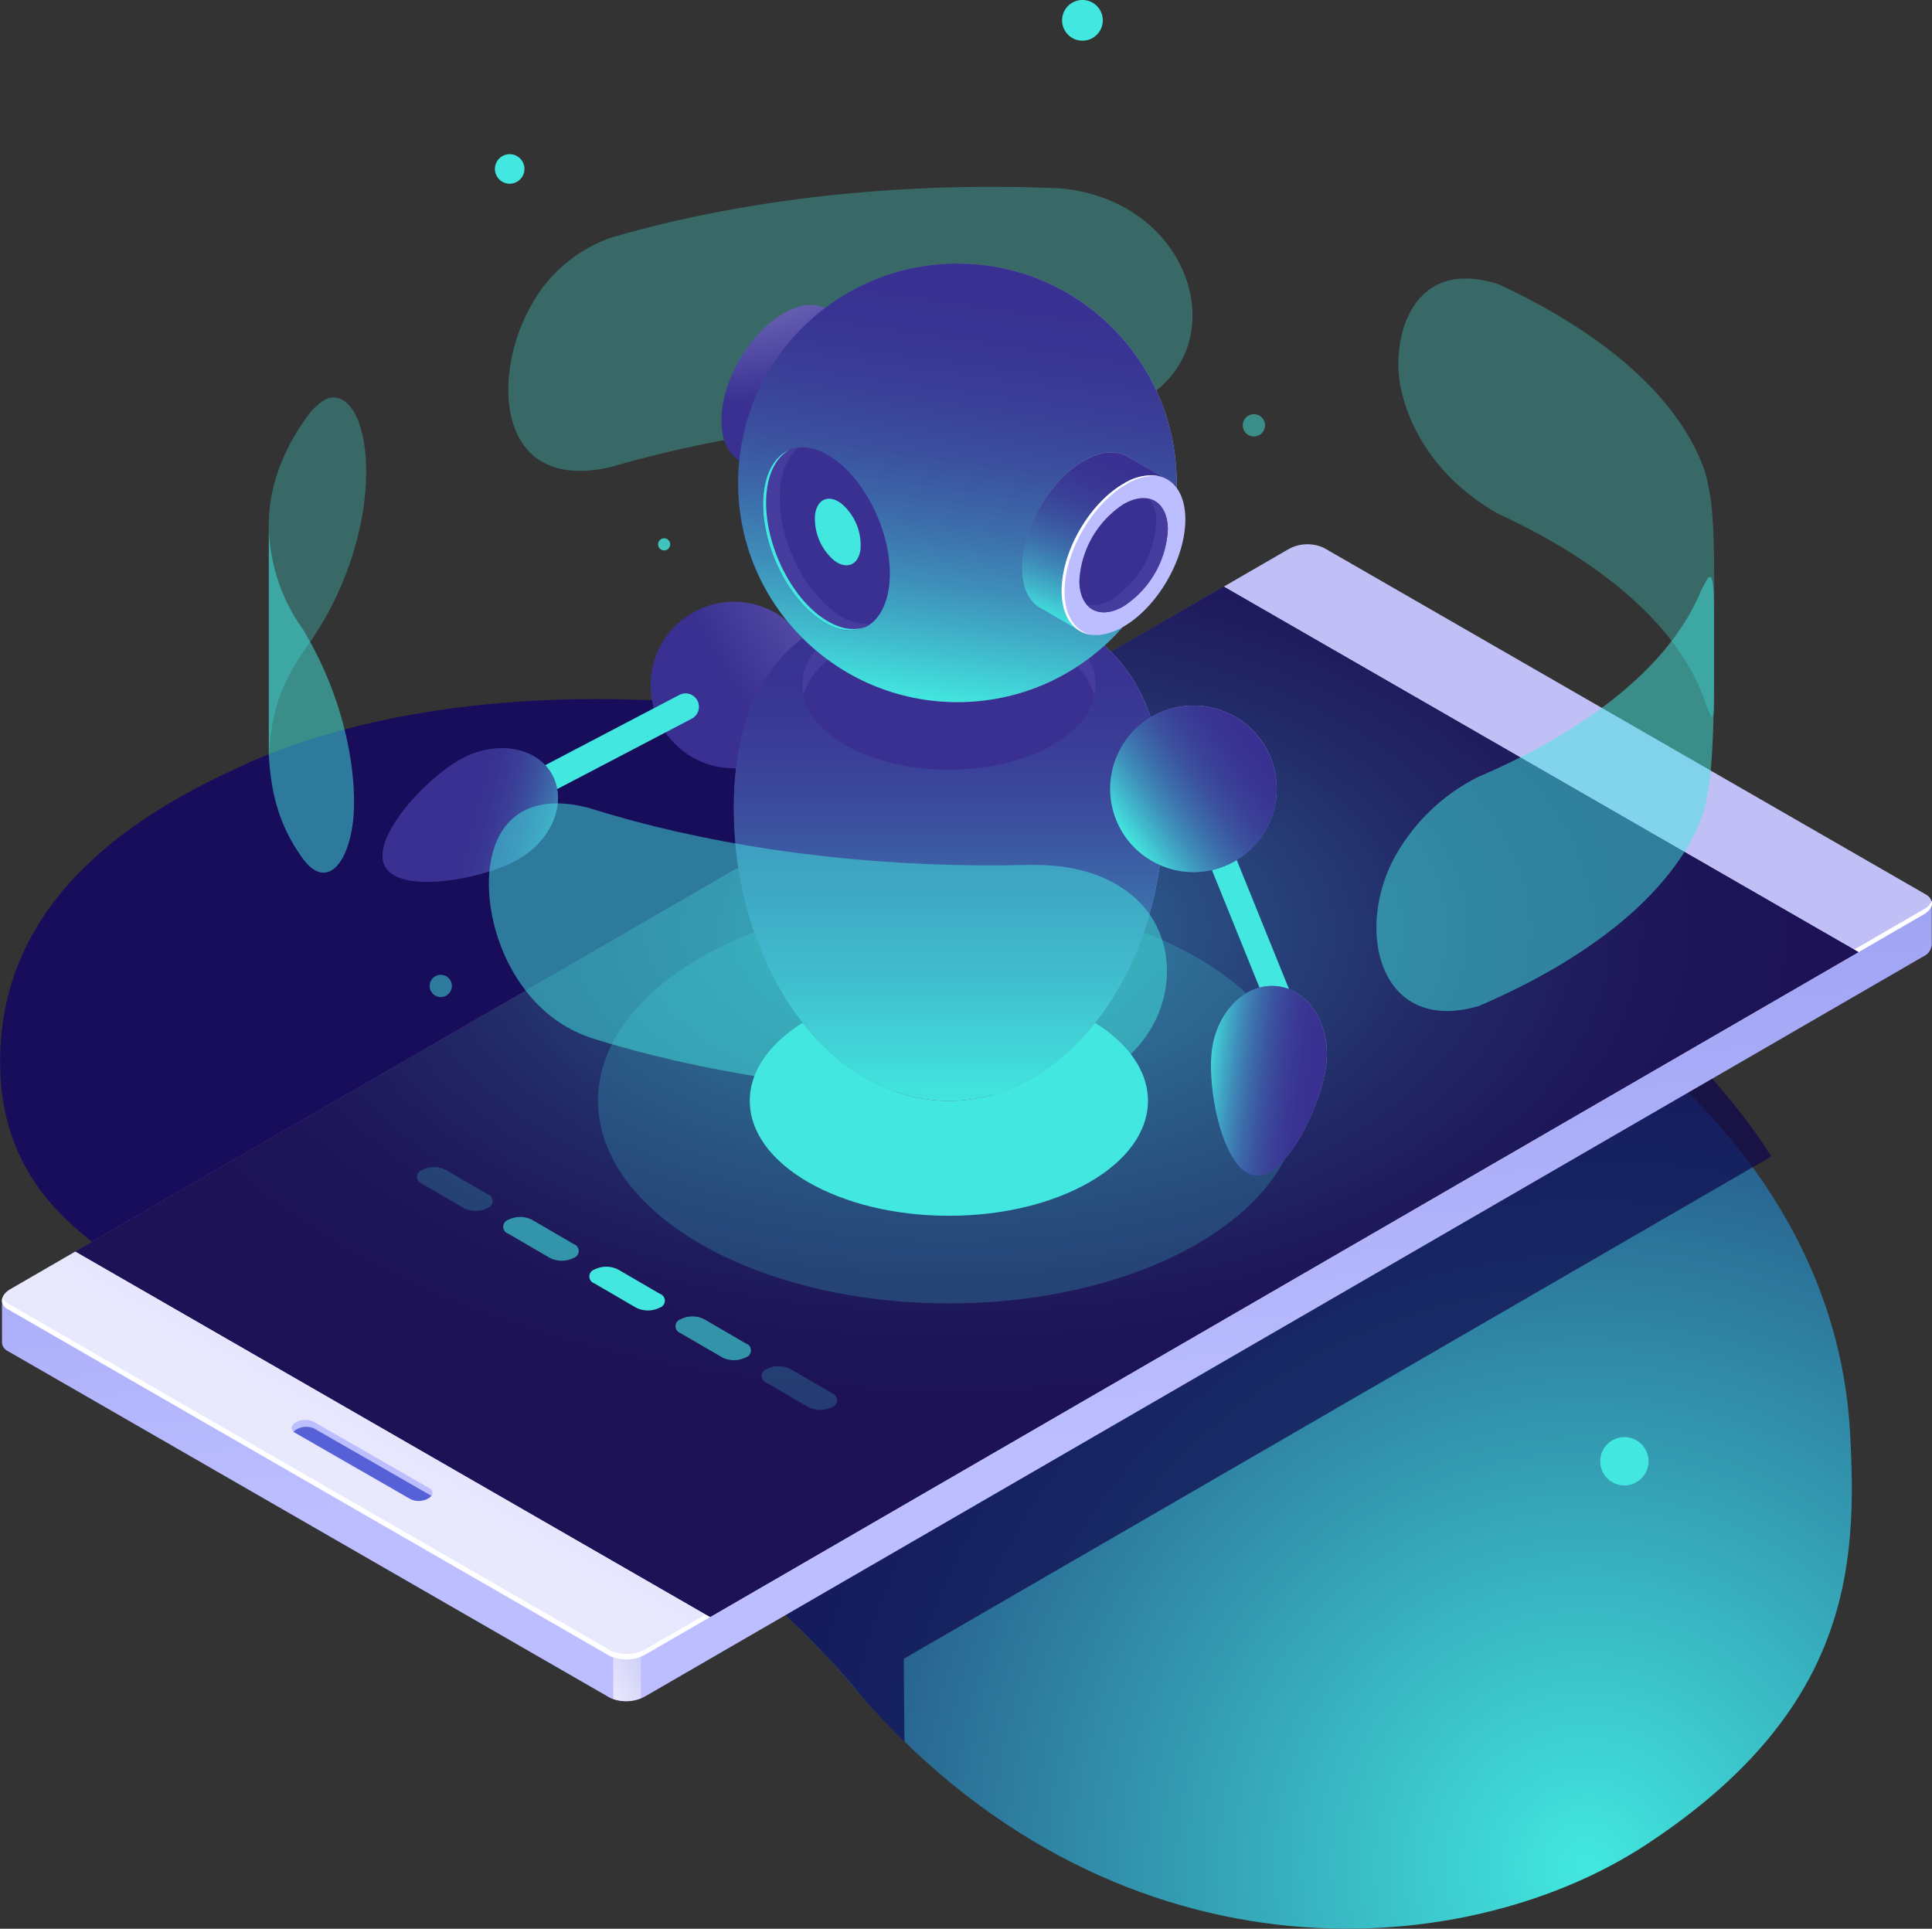 <svg xmlns="http://www.w3.org/2000/svg" xmlns:xlink="http://www.w3.org/1999/xlink" viewBox="0 0 318.98 318.43"><rect x="0" y="0" width="318.98" height="318.43" fill="#333333" stroke="none"/><defs><style>.fee070e3-6447-47af-9146-8de3aa901495{isolation:isolate;}.af14f746-cf4f-471e-81ef-1ee9e0c0463e{fill:url(#ffbaf9ee-f79f-40f7-a3f1-aff364158d8a);}.a3842320-8d7a-46c1-b360-cd9538c607b5,.a4e05369-cc53-485f-8a19-5299cdc27c57,.b0bb6ef3-5b38-42cf-9195-03da16a9bd2c,.b653b4d1-4b4a-46f4-88c2-c7cc1e8a105a,.fd198ba5-b32c-452c-bddb-a11b42bda31d{fill:#42e8e0;}.a1d897ec-5b77-4c50-a54d-bd27f04fe0b4{fill:#0f054c;opacity:0.7;}.efd9f0fb-e4ae-46fc-b1d3-ac8657497647{fill:url(#a970307e-da48-4b62-913f-e88236220282);}.a04e8690-a2b3-4ca9-acab-d82746228e4d{fill:url(#b2832046-03bb-4f21-a1fe-f81035ce1cb0);}.ae33f665-697e-4644-9817-27500052ce47{fill:url(#fece8a87-9820-4d44-93f2-c26fbbe9eb5d);}.f2bf7c86-07cb-4465-aa23-55cf8b3ca631{fill:#fff;}.eff6996a-6b80-478c-89ac-94afcb9c905f{fill:#24126a;}.a15c205e-61ca-42b3-8db4-d8cd0e4fe459,.a1f57966-2995-40ef-9ce2-d7606b40c64f,.b0bb6ef3-5b38-42cf-9195-03da16a9bd2c{opacity:0.5;}.a1f57966-2995-40ef-9ce2-d7606b40c64f,.b83f7a15-4e01-4a2f-bcd1-5e3570e61d2f,.ba10082e-a49b-49ff-989c-3f04aad07e59,.f70c01f3-1833-4a71-9a07-c0d88c58149f,.fb7c287f-3159-42ea-a731-18f97be342a9{mix-blend-mode:lighten;}.a1f57966-2995-40ef-9ce2-d7606b40c64f{fill:url(#a3138d9b-089a-4d3e-b729-f4818d5c9630);}.fb82ee7a-2c27-4874-84ec-b1f245412793{fill:#5761d7;}.fdc8c4b7-7d32-497e-b916-5b4f2c1bf249{fill:#bcbeff;}.ad9b454e-a05c-467c-a897-20d76ae93e91{opacity:0.11;}.b653b4d1-4b4a-46f4-88c2-c7cc1e8a105a{opacity:0.2;}.a3842320-8d7a-46c1-b360-cd9538c607b5{opacity:0.6;}.b09d9555-49a2-41fd-85c8-d5a6fde2f111{opacity:0.3;}.a5a399b4-63cd-4613-8962-4236a9b70c31{fill:url(#f45ab6f0-6a37-4749-8885-637202c5450d);}.a1792ee1-e696-4b39-9d61-a88a607e169f{fill:url(#bf9de040-c645-4953-bb26-8bbd731dc8ab);}.eb494d45-b2ad-4556-b401-a8c0da23b8b4{fill:url(#e696b799-31e3-4026-aea9-b193e5c0a968);}.f774b53d-f429-4946-a096-6838f733b974{fill:#393091;}.b6dc8ff7-bf23-43f2-ae62-5efb6615608d{fill:#453c9e;}.ad86906b-a8ab-4377-9beb-97ffa4ce5853{fill:url(#f5618d73-b058-41ca-b4d7-bdfe3287e658);}.f3819270-0adf-4671-adf5-a821538ab406{fill:url(#a6d3c935-5ede-42f7-9825-eb7ca7d8efa0);}.bdf8f240-748c-4d9d-913f-41e0ff3837cd{fill:url(#b0e4b281-d06c-4148-9fbb-dbd0e0c505f7);}.ebeb8717-bd0d-455c-a1d7-104e23b81748{fill:url(#fd481ca1-d19c-403b-9e79-d8150e360c3f);}.fb7c287f-3159-42ea-a731-18f97be342a9{fill:url(#e8a56196-29c3-4cf7-99ba-5ce1a6bd1df7);}.ead4092b-b289-4514-b02f-93347772b384{fill:url(#b18a6d03-bc99-4f81-83d0-be0415874474);}.a2aff3ca-b3f8-432b-a927-ecc47239d072{fill:url(#b3bef500-11dd-48ca-a697-cd59965960ac);}.f27f2b7d-b2a1-4a93-84ca-293f9e259c6a{fill:url(#f2388e13-01a6-4ace-bf12-08bdebcdeb02);}.ba10082e-a49b-49ff-989c-3f04aad07e59{fill:url(#eb2437c5-804a-457d-9d91-aa8441806f72);}.ec42544b-320d-4dd3-9ee2-0cde70750912{fill:url(#e07637e9-eeb2-4b6e-9e46-d263f718873d);}.b83f7a15-4e01-4a2f-bcd1-5e3570e61d2f{fill:url(#ffddc9d9-cabd-4afe-aba0-2cc3be3df8d7);}.fd198ba5-b32c-452c-bddb-a11b42bda31d{opacity:0.8;}</style><radialGradient id="ffbaf9ee-f79f-40f7-a3f1-aff364158d8a" cx="269.74" cy="314.48" r="200.86" gradientTransform="matrix(0.97, -0.04, 0.04, 0.98, 2.62, 17.31)" gradientUnits="userSpaceOnUse"><stop offset="0" stop-color="#42e8e0"/><stop offset="1" stop-color="#180d5b"/></radialGradient><linearGradient id="a970307e-da48-4b62-913f-e88236220282" x1="-2741.62" y1="2825.6" x2="-2357.57" y2="2651.53" gradientTransform="matrix(0.5, 0.87, 0.87, -0.5, -932.96, 3621.2)" gradientUnits="userSpaceOnUse"><stop offset="0" stop-color="#5761d7"/><stop offset="0.18" stop-color="#5c66d9"/><stop offset="0.39" stop-color="#6a73df"/><stop offset="0.61" stop-color="#8289e8"/><stop offset="0.85" stop-color="#a3a7f5"/><stop offset="1" stop-color="#bcbeff"/></linearGradient><linearGradient id="b2832046-03bb-4f21-a1fe-f81035ce1cb0" x1="2627.44" y1="2596.42" x2="2627.44" y2="2578.28" gradientTransform="translate(-804.96 3841.86) rotate(-120.07)" gradientUnits="userSpaceOnUse"><stop offset="0" stop-color="#c0bff6"/><stop offset="0.29" stop-color="#c5c4f7"/><stop offset="0.64" stop-color="#d3d2f9"/><stop offset="1" stop-color="#e9e9fd"/></linearGradient><linearGradient id="fece8a87-9820-4d44-93f2-c26fbbe9eb5d" x1="3138.58" y1="4092.25" x2="3138.58" y2="3874.87" gradientTransform="matrix(-0.87, -0.5, 1, -0.58, -1086.4, 4059.09)" xlink:href="#b2832046-03bb-4f21-a1fe-f81035ce1cb0"/><radialGradient id="a3138d9b-089a-4d3e-b729-f4818d5c9630" cx="171.8" cy="6804.05" r="141.35" gradientTransform="translate(-14.84 -3588.53) scale(1 0.55)" gradientUnits="userSpaceOnUse"><stop offset="0" stop-color="#42e8e0"/><stop offset="0.12" stop-color="#39bdc0"/><stop offset="0.28" stop-color="#2f899a"/><stop offset="0.45" stop-color="#265f7b"/><stop offset="0.6" stop-color="#1f3d62"/><stop offset="0.75" stop-color="#1a2550"/><stop offset="0.88" stop-color="#171746"/><stop offset="1" stop-color="#161242"/></radialGradient><radialGradient id="f45ab6f0-6a37-4749-8885-637202c5450d" cx="-229.07" cy="-280" r="79.34" gradientTransform="translate(357.26 388.35) rotate(11.2)" gradientUnits="userSpaceOnUse"><stop offset="0" stop-color="#c0bff6"/><stop offset="1" stop-color="#393091"/></radialGradient><radialGradient id="bf9de040-c645-4953-bb26-8bbd731dc8ab" cx="810.66" cy="237.43" r="78.38" gradientTransform="translate(-438.33 -118.74) scale(0.78 1.06)" xlink:href="#f45ab6f0-6a37-4749-8885-637202c5450d"/><linearGradient id="e696b799-31e3-4026-aea9-b193e5c0a968" x1="783.74" y1="289.88" x2="783.74" y2="211.53" gradientTransform="translate(-438.33 -118.74) scale(0.78 1.06)" gradientUnits="userSpaceOnUse"><stop offset="0" stop-color="#42e8e0"/><stop offset="0" stop-color="#42e6df"/><stop offset="0.14" stop-color="#40b6cb"/><stop offset="0.27" stop-color="#3e8db9"/><stop offset="0.41" stop-color="#3c6baa"/><stop offset="0.55" stop-color="#3b519f"/><stop offset="0.69" stop-color="#3a3f97"/><stop offset="0.84" stop-color="#393493"/><stop offset="1" stop-color="#393091"/></linearGradient><radialGradient id="f5618d73-b058-41ca-b4d7-bdfe3287e658" cx="135.77" cy="30.1" r="42.95" gradientTransform="matrix(1, 0, 0, 1, 0, 0)" xlink:href="#f45ab6f0-6a37-4749-8885-637202c5450d"/><radialGradient id="a6d3c935-5ede-42f7-9825-eb7ca7d8efa0" cx="180.66" cy="74.36" r="61.18" gradientTransform="matrix(1, 0, 0, 1, 0, 0)" xlink:href="#f45ab6f0-6a37-4749-8885-637202c5450d"/><linearGradient id="b0e4b281-d06c-4148-9fbb-dbd0e0c505f7" x1="153.03" y1="115.57" x2="163.11" y2="43.87" gradientTransform="matrix(1, 0, 0, 1, 0, 0)" xlink:href="#e696b799-31e3-4026-aea9-b193e5c0a968"/><radialGradient id="fd481ca1-d19c-403b-9e79-d8150e360c3f" cx="195.01" cy="80.27" r="29.05" gradientTransform="matrix(1, 0, 0, 1, 0, 0)" xlink:href="#f45ab6f0-6a37-4749-8885-637202c5450d"/><linearGradient id="e8a56196-29c3-4cf7-99ba-5ce1a6bd1df7" x1="189.16" y1="109.3" x2="199.37" y2="81.25" gradientTransform="matrix(1, 0, 0, 1, 0, 0)" xlink:href="#e696b799-31e3-4026-aea9-b193e5c0a968"/><radialGradient id="b18a6d03-bc99-4f81-83d0-be0415874474" cx="-201.03" cy="-232.46" r="28.68" gradientTransform="translate(372.1 394.91) rotate(11.2)" xlink:href="#f45ab6f0-6a37-4749-8885-637202c5450d"/><linearGradient id="b3bef500-11dd-48ca-a697-cd59965960ac" x1="-216.62" y1="-212" x2="-197.94" y2="-232.17" gradientTransform="translate(372.1 394.91) rotate(11.2)" xlink:href="#e696b799-31e3-4026-aea9-b193e5c0a968"/><radialGradient id="f2388e13-01a6-4ace-bf12-08bdebcdeb02" cx="278.2" cy="-1902.96" r="26.57" gradientTransform="matrix(0.91, 0.11, -0.18, 1.5, -356.94, 2997.59)" xlink:href="#f45ab6f0-6a37-4749-8885-637202c5450d"/><linearGradient id="eb2437c5-804a-457d-9d91-aa8441806f72" x1="83.13" y1="246.58" x2="103.88" y2="246.58" gradientTransform="matrix(0.91, 0.11, -0.14, 1.14, 172.23, -106.24)" xlink:href="#e696b799-31e3-4026-aea9-b193e5c0a968"/><radialGradient id="e07637e9-eeb2-4b6e-9e46-d263f718873d" cx="-2394.23" cy="-3006.11" r="26.57" gradientTransform="matrix(0.44, 0.8, -1.33, 0.73, -2811.67, 4243.14)" xlink:href="#f45ab6f0-6a37-4749-8885-637202c5450d"/><linearGradient id="ffddc9d9-cabd-4afe-aba0-2cc3be3df8d7" x1="-2890.05" y1="-347.13" x2="-2902.48" y2="-330.52" gradientTransform="matrix(0.44, 0.8, -1.01, 0.55, 1031.15, 2658.82)" xlink:href="#e696b799-31e3-4026-aea9-b193e5c0a968"/></defs><title>android-5</title><g class="fee070e3-6447-47af-9146-8de3aa901495"><g id="fe26ed3d-1c4c-42df-adf7-84d9f066f197" data-name="Ñëîé 1"><path class="af14f746-cf4f-471e-81ef-1ee9e0c0463e" d="M15,178.2c2-26.5,26.75-39.14,39-44.86,29.84-14,89.87-21.49,181.3,16.8,66.86,28,83.52,65.31,85,93.11,1.19,21.83.07,45.64-33.56,67.78-30.53,20.11-88.71,24-131.18-26.2C101.25,220.62,10.83,234.41,15,178.2Z" transform="translate(-14.84 -6.56)"/><circle class="a4e05369-cc53-485f-8a19-5299cdc27c57" cx="84.15" cy="27.89" r="2.44"/><path class="a4e05369-cc53-485f-8a19-5299cdc27c57" d="M195.93,7.54a3.36,3.36,0,1,1-4.75,0A3.36,3.36,0,0,1,195.93,7.54Z" transform="translate(-14.84 -6.56)"/><path class="a1d897ec-5b77-4c50-a54d-bd27f04fe0b4" d="M164.17,294.11l-.12-13.69L307.3,197.48a95.25,95.25,0,0,0-7.22-9.86h0q-.66-.8-1.35-1.59l-.14-.16c-.42-.48-.84-1-1.28-1.44l-.2-.22c-.42-.47-.85-.93-1.28-1.39l-.24-.25c-.43-.46-.88-.92-1.33-1.38L294,181c-.47-.48-1-1-1.45-1.45l-.15-.15q-3.3-3.24-7.11-6.46l-.34-.28-1.55-1.28-.51-.41-1.45-1.15-.6-.47-1.42-1.09-.66-.5-1.45-1.07-.68-.5-1.51-1.07-.68-.48-1.65-1.14-.6-.41c-.67-.45-1.35-.91-2.05-1.36l-.26-.17c-.79-.52-1.6-1-2.42-1.56l-.27-.16c-.72-.45-1.44-.9-2.17-1.34l-.77-.47-1.74-1-1-.55-1.63-.94-1-.59-1.61-.9-1.11-.61-1.63-.87-1.15-.61-1.68-.87-1.17-.61-1.77-.88-1.13-.57-2-1-1-.46c-1-.48-2-1-3.06-1.43-1.34-.62-2.69-1.23-4-1.82l-1.2-.52-2.84-1.22-1.3-.54-2.73-1.12-1.27-.51c-.93-.36-1.85-.73-2.78-1.08l-1.15-.45-2.91-1.08-1-.36c-1-.38-2.08-.74-3.12-1.1l-.76-.27c-1.13-.39-2.27-.77-3.4-1.14l-.46-.15c-1.28-.42-2.56-.83-3.84-1.22h0L52.49,224c9.93,4.33,21.18,8.48,32.88,13.39l.92.38,1.93.82,1.26.54,1.8.79,1.41.62,1.73.77,1.5.68,1.68.77,1.59.75,1.6.76,1.77.86,1.44.71c1,.51,2.07,1,3.1,1.57l1.16.61c.69.36,1.38.72,2.06,1.09l1.37.75,1.85,1,1.42.81,1.79,1,1.43.85,1.79,1.09,1.4.87,1.83,1.17,1.34.87,1.94,1.3,1.21.83,2.37,1.68.74.53c1,.75,2,1.52,3.07,2.3l.91.72c.72.56,1.43,1.12,2.14,1.7.39.31.77.63,1.15.95l1.87,1.57,1.22,1.06c.6.52,1.19,1,1.78,1.58l1.22,1.13,1.74,1.64,1.19,1.16c.59.58,1.18,1.18,1.76,1.77.37.38.75.76,1.12,1.15.63.66,1.26,1.34,1.89,2,.3.34.62.67.92,1q1.4,1.54,2.76,3.15C158.35,288.16,161.24,291.24,164.17,294.11Z" transform="translate(-14.84 -6.56)"/><path class="efd9f0fb-e4ae-46fc-b1d3-ac8657497647" d="M15.17,221.24l0,7h0a1.71,1.71,0,0,0,1,1.4l99.38,57.22a6.48,6.48,0,0,0,5.83-.25l211-122.14a2.34,2.34,0,0,0,1.4-1.92h0l0-7-11,6.08-89.36-51.46a6.51,6.51,0,0,0-5.83.25l-202,117c.52-.57.89-1,.9-1S15.17,221.24,15.17,221.24Z" transform="translate(-14.84 -6.56)"/><path class="a04e8690-a2b3-4ca9-acab-d82746228e4d" d="M120.66,286.93l0-28.31L116.09,256l0,31.06A6.74,6.74,0,0,0,120.66,286.93Z" transform="translate(-14.84 -6.56)"/><path class="ae33f665-697e-4644-9817-27500052ce47" d="M233.4,97l99.38,57.22c1.49.86,1.31,2.37-.41,3.37l-211,122.14a6.48,6.48,0,0,1-5.83.25L16.18,222.72c-1.49-.86-1.31-2.37.42-3.36l211-122.15A6.48,6.48,0,0,1,233.4,97Z" transform="translate(-14.84 -6.56)"/><path class="f2bf7c86-07cb-4465-aa23-55cf8b3ca631" d="M115.56,279.94,16.18,222.72a1.58,1.58,0,0,1-.9-2,1.88,1.88,0,0,0,1,1.12l99.38,57.22a6.46,6.46,0,0,0,5.82-.25l211-122.14a2.85,2.85,0,0,0,1.31-1.39c.21.75-.25,1.61-1.36,2.25l-211,122.14A6.48,6.48,0,0,1,115.56,279.94Z" transform="translate(-14.84 -6.56)"/><polygon class="eff6996a-6b80-478c-89ac-94afcb9c905f" points="202.03 96.85 306.82 157.19 117.25 266.94 12.45 206.6 202.03 96.85"/><polygon class="eff6996a-6b80-478c-89ac-94afcb9c905f" points="202.03 96.85 306.82 157.19 117.25 266.94 12.45 206.6 202.03 96.85"/><polygon class="a1f57966-2995-40ef-9ce2-d7606b40c64f" points="202.03 96.85 306.82 157.19 117.25 266.94 12.45 206.6 202.03 96.85"/><path class="fb82ee7a-2c27-4874-84ec-b1f245412793" d="M66.51,241.53l19,10.9c.56.32.88.68.53,1.11a1.75,1.75,0,0,1-.5.41h0a3.22,3.22,0,0,1-2.89.13l-19.15-11c-.06,0-.15-.05-.16-.11-.16-.6-.11-.75.68-1.2l.26-.06A2,2,0,0,1,66.51,241.53Z" transform="translate(-14.84 -6.56)"/><path class="fdc8c4b7-7d32-497e-b916-5b4f2c1bf249" d="M63.33,242.94a1.75,1.75,0,0,1,.5-.41,3.2,3.2,0,0,1,2.88-.13l19.16,11,.16.11a.77.77,0,0,0-.3-1.25l-19.15-11a3.22,3.22,0,0,0-2.89.12C62.91,241.84,62.78,242.5,63.33,242.94Z" transform="translate(-14.84 -6.56)"/><path class="b653b4d1-4b4a-46f4-88c2-c7cc1e8a105a" d="M91.4,206l-6.87-4a1.2,1.2,0,0,1,0-2.28h0a4.34,4.34,0,0,1,3.94,0l6.87,4a1.2,1.2,0,0,1,0,2.28h0A4.34,4.34,0,0,1,91.4,206Z" transform="translate(-14.84 -6.56)"/><path class="a3842320-8d7a-46c1-b360-cd9538c607b5" d="M105.62,214.23l-6.87-4a1.2,1.2,0,0,1,0-2.28h0a4.34,4.34,0,0,1,3.94,0l6.87,4a1.2,1.2,0,0,1,0,2.28h0A4.34,4.34,0,0,1,105.62,214.23Z" transform="translate(-14.84 -6.56)"/><path class="a4e05369-cc53-485f-8a19-5299cdc27c57" d="M119.84,222.44l-6.87-4a1.2,1.2,0,0,1,0-2.28h0a4.34,4.34,0,0,1,3.94,0l6.87,4a1.2,1.2,0,0,1,0,2.28h0A4.34,4.34,0,0,1,119.84,222.44Z" transform="translate(-14.84 -6.56)"/><path class="a3842320-8d7a-46c1-b360-cd9538c607b5" d="M134.06,230.65l-6.87-4a1.2,1.2,0,0,1,0-2.28h0a4.34,4.34,0,0,1,3.94,0l6.87,4a1.2,1.2,0,0,1,0,2.28h0A4.34,4.34,0,0,1,134.06,230.65Z" transform="translate(-14.84 -6.56)"/><path class="b653b4d1-4b4a-46f4-88c2-c7cc1e8a105a" d="M148.28,238.86l-6.87-4a1.2,1.2,0,0,1,0-2.28h0a4.34,4.34,0,0,1,3.94,0l6.87,4a1.2,1.2,0,0,1,0,2.28h0A4.34,4.34,0,0,1,148.28,238.86Z" transform="translate(-14.84 -6.56)"/><ellipse class="b653b4d1-4b4a-46f4-88c2-c7cc1e8a105a" cx="156.66" cy="181.74" rx="57.93" ry="33.45"/><ellipse class="a4e05369-cc53-485f-8a19-5299cdc27c57" cx="156.66" cy="181.74" rx="32.87" ry="18.98"/><g class="b09d9555-49a2-41fd-85c8-d5a6fde2f111"><path class="a4e05369-cc53-485f-8a19-5299cdc27c57" d="M246,70c.72,4.07,3.75,14.31,16.21,21.39,17.74,8.19,30,19,34.14,31a26.61,26.61,0,0,0,1.07,2.59c.44-.73.44-.73.44-2.49V102.24c0-11.85-.67-14.46-1.51-17.77-4.12-12-16.4-22.79-34.14-31C248,48.92,244.61,62.18,246,70Z" transform="translate(-14.84 -6.56)"/><path class="a4e05369-cc53-485f-8a19-5299cdc27c57" d="M115.91,45.74c18.78-5.45,41-8.52,64.71-8.32,3.13,0,6.22.11,9.29.24,20.82,1.9,28.23,23.89,15.67,33.51-5.76,4.42-12.71,4.37-15.67,4.35s-6.16-.21-9.29-.24c-23.72-.19-45.93,2.87-64.71,8.32-19,4.62-20.09-14.65-13.46-26.44a24,24,0,0,1,13.46-11.42Z" transform="translate(-14.84 -6.56)"/><path class="a4e05369-cc53-485f-8a19-5299cdc27c57" d="M59.22,131.3c.52-6,.93-10.74,7-19,12.88-19,10.28-41.1,3.16-40.08-1.14.17-2.33,1.4-3.16,2.22-4.32,5.63-6.78,11.69-7,18,0,.34,0,.67,0,1V131.3Z" transform="translate(-14.84 -6.56)"/></g><rect class="a4e05369-cc53-485f-8a19-5299cdc27c57" x="216.76" y="135.42" width="4.42" height="37.76" transform="translate(-56.74 86.87) rotate(-22.04)"/><circle class="a5a399b4-63cd-4613-8962-4236a9b70c31" cx="121.17" cy="113.1" r="13.75"/><path class="a1792ee1-e696-4b39-9d61-a88a607e169f" d="M207,140c0,26.68-15.89,48.31-35.49,48.31S136,166.67,136,140s15.89-34.68,35.49-34.68S207,113.31,207,140Z" transform="translate(-14.84 -6.56)"/><g class="f70c01f3-1833-4a71-9a07-c0d88c58149f"><path class="eb494d45-b2ad-4556-b401-a8c0da23b8b4" d="M207,140c0,26.68-15.89,48.31-35.49,48.31S136,166.67,136,140s15.89-34.68,35.49-34.68S207,113.31,207,140Z" transform="translate(-14.84 -6.56)"/></g><ellipse class="f774b53d-f429-4946-a096-6838f733b974" cx="156.66" cy="113.1" rx="24.22" ry="13.98"/><path class="b6dc8ff7-bf23-43f2-ae62-5efb6615608d" d="M154.38,113.5c9.46-5.47,24.79-5.47,34.25,0,3.91,2.25,6.2,5.09,6.88,8,1-4.17-1.33-8.54-6.88-11.75-9.46-5.46-24.79-5.46-34.25,0-5.55,3.21-7.84,7.58-6.88,11.75C148.18,118.59,150.47,115.75,154.38,113.5Z" transform="translate(-14.84 -6.56)"/><path class="ad86906b-a8ab-4377-9beb-97ffa4ce5853" d="M143.55,86.43l4.38-7.55a24.41,24.41,0,0,0,5.68-9.79l4.44-7.65-6.38-3.66a4.6,4.6,0,0,0-.64-.37h0c-1.81-.86-4.22-.63-6.87.9-5.64,3.25-10.21,11.17-10.21,17.69,0,3.25,1.14,5.54,3,6.61h0Z" transform="translate(-14.84 -6.56)"/><ellipse class="fdc8c4b7-7d32-497e-b916-5b4f2c1bf249" cx="150.72" cy="73.89" rx="14.45" ry="8.34" transform="translate(-3.47 160.91) rotate(-60)"/><circle class="f3819270-0adf-4671-adf5-a821538ab406" cx="158.07" cy="79.72" r="36.2"/><g class="f70c01f3-1833-4a71-9a07-c0d88c58149f"><circle class="bdf8f240-748c-4d9d-913f-41e0ff3837cd" cx="158.07" cy="79.72" r="36.2"/></g><path class="ebeb8717-bd0d-455c-a1d7-104e23b81748" d="M193.17,110.76l4.38-7.55a24.27,24.27,0,0,0,5.68-9.79l4.44-7.65-6.38-3.66a5.07,5.07,0,0,0-.64-.37h0c-1.82-.86-4.23-.63-6.88.9-5.64,3.25-10.21,11.18-10.21,17.69,0,3.26,1.14,5.54,3,6.61h0Z" transform="translate(-14.84 -6.56)"/><path class="fb7c287f-3159-42ea-a731-18f97be342a9" d="M193.17,110.76l4.38-7.55a24.27,24.27,0,0,0,5.68-9.79l4.44-7.65-6.38-3.66a5.07,5.07,0,0,0-.64-.37h0c-1.82-.86-4.23-.63-6.88.9-5.64,3.25-10.21,11.18-10.21,17.69,0,3.26,1.14,5.54,3,6.61h0Z" transform="translate(-14.84 -6.56)"/><ellipse class="fdc8c4b7-7d32-497e-b916-5b4f2c1bf249" cx="200.34" cy="98.22" rx="14.45" ry="8.34" transform="translate(0.26 216.05) rotate(-60)"/><path class="f2bf7c86-07cb-4465-aa23-55cf8b3ca631" d="M190.6,104.2c0-6.51,4.57-14.43,10.21-17.69a8.65,8.65,0,0,1,5.34-1.35,8.28,8.28,0,0,0-5.81,1.26c-5.64,3.26-10.21,11.18-10.21,17.7,0,4.26,2,6.86,4.88,7.24C192.35,110.77,190.6,108.23,190.6,104.2Z" transform="translate(-14.84 -6.56)"/><path class="f774b53d-f429-4946-a096-6838f733b974" d="M207.65,94a16.13,16.13,0,0,1-7.31,12.65c-4,2.33-7.3.44-7.3-4.21a16.15,16.15,0,0,1,7.3-12.65C204.38,87.46,207.65,89.35,207.65,94Z" transform="translate(-14.84 -6.56)"/><path class="b6dc8ff7-bf23-43f2-ae62-5efb6615608d" d="M204.54,88.9a6,6,0,0,1,1.2,3.93,16.13,16.13,0,0,1-7.31,12.65,5.82,5.82,0,0,1-4.19.89c1.3,1.54,3.55,1.76,6.1.28A16.13,16.13,0,0,0,207.65,94C207.65,91.15,206.42,89.34,204.54,88.9Z" transform="translate(-14.84 -6.56)"/><ellipse class="f774b53d-f429-4946-a096-6838f733b974" cx="151.3" cy="95.53" rx="9.19" ry="15.92" transform="translate(-39.94 58.92) rotate(-22.6)"/><path class="a4e05369-cc53-485f-8a19-5299cdc27c57" d="M156.91,97.26c-.33,2.59-2.29,3.4-4.36,1.82a9.05,9.05,0,0,1-3.14-7.56c.33-2.58,2.29-3.4,4.36-1.81A9,9,0,0,1,156.91,97.26Z" transform="translate(-14.84 -6.56)"/><path class="b6dc8ff7-bf23-43f2-ae62-5efb6615608d" d="M152.36,107.38c-5.7-4.36-9.58-13.66-8.65-20.78.38-2.9,1.49-5,3.07-6.16-3,.28-5.24,2.81-5.81,7.2-.92,7.11,2.95,16.42,8.65,20.78,3.38,2.58,6.64,2.85,8.93,1.16A9,9,0,0,1,152.36,107.38Z" transform="translate(-14.84 -6.56)"/><path class="a4e05369-cc53-485f-8a19-5299cdc27c57" d="M150.11,108.19c-5.7-4.36-9.57-13.67-8.65-20.79.43-3.29,1.81-5.54,3.74-6.57-2.18.9-3.76,3.24-4.23,6.81-.92,7.11,2.95,16.42,8.65,20.78,3.06,2.34,6,2.77,8.26,1.58C155.71,110.89,153,110.36,150.11,108.19Z" transform="translate(-14.84 -6.56)"/><path class="ead4092b-b289-4514-b02f-93347772b384" d="M225.37,139.46a13.75,13.75,0,1,1-10.81-16.15A13.75,13.75,0,0,1,225.37,139.46Z" transform="translate(-14.84 -6.56)"/><g class="f70c01f3-1833-4a71-9a07-c0d88c58149f"><path class="a2aff3ca-b3f8-432b-a927-ecc47239d072" d="M225.37,139.46a13.75,13.75,0,1,1-10.81-16.15A13.75,13.75,0,0,1,225.37,139.46Z" transform="translate(-14.84 -6.56)"/></g><path class="f27f2b7d-b2a1-4a93-84ca-293f9e259c6a" d="M233.81,182.34c-.78,6.53-6.55,18.9-11.77,18.28s-7.92-14-7.14-20.54,5.65-11.32,10.87-10.7S234.59,175.8,233.81,182.34Z" transform="translate(-14.84 -6.56)"/><path class="ba10082e-a49b-49ff-989c-3f04aad07e59" d="M233.81,182.34c-.78,6.53-6.55,18.9-11.77,18.28s-7.92-14-7.14-20.54,5.65-11.32,10.87-10.7S234.59,175.8,233.81,182.34Z" transform="translate(-14.84 -6.56)"/><path class="a4e05369-cc53-485f-8a19-5299cdc27c57" d="M99.64,140.31a2.21,2.21,0,0,1-1-4.17L127,121.29a2.21,2.21,0,0,1,2.05,3.92l-28.38,14.85A2.24,2.24,0,0,1,99.64,140.31Z" transform="translate(-14.84 -6.56)"/><path class="ec42544b-320d-4dd3-9ee2-0cde70750912" d="M100.14,148.56c-5.76,3.16-19.18,5.66-21.71,1.05S85.22,135,91,131.86s12.49-2,15,2.62S105.91,145.4,100.14,148.56Z" transform="translate(-14.84 -6.56)"/><path class="b83f7a15-4e01-4a2f-bcd1-5e3570e61d2f" d="M100.14,148.56c-5.76,3.16-19.18,5.66-21.71,1.05S85.22,135,91,131.86s12.49-2,15,2.62S105.91,145.4,100.14,148.56Z" transform="translate(-14.84 -6.56)"/><g class="a15c205e-61ca-42b3-8db4-d8cd0e4fe459"><path class="a4e05369-cc53-485f-8a19-5299cdc27c57" d="M73.09,142.4c-.86,6.95-4.46,11.09-8.25,5.91-4.86-6.64-5.33-13.13-5.62-17V93.44a30,30,0,0,0,5.62,17c8,13.25,9,26.32,8.25,32Z" transform="translate(-14.84 -6.56)"/><path class="a4e05369-cc53-485f-8a19-5299cdc27c57" d="M185.5,149.34q-4.49.12-9.05.09c-23.8-.2-45.86-3.65-64.26-9.45-18.39-4.91-19.5,14.33-13.09,26.21,4.57,8.46,10.76,10.78,13.09,11.65,18.4,5.8,40.46,9.25,64.26,9.45q4.56,0,9.05-.09c21.6-1.59,27.26-22.34,17.16-32-2.81-2.71-8.08-5.91-17.16-5.84Z" transform="translate(-14.84 -6.56)"/><path class="a4e05369-cc53-485f-8a19-5299cdc27c57" d="M297.83,119.15c-.11,16.38-1.07,19.36-2.29,23.13-5.06,11.94-18.18,22.49-36.55,30.37-16.09,4.74-20.53-12-14-24.36a32.18,32.18,0,0,1,14-13.51c18.37-7.87,31.49-18.42,36.55-30.36a21.25,21.25,0,0,1,1.39-2.57l.41,0c.32.88.44,1.24.49,5.71v11.64Z" transform="translate(-14.84 -6.56)"/></g><circle class="a4e05369-cc53-485f-8a19-5299cdc27c57" cx="268.19" cy="241.25" r="3.99"/><circle class="b0bb6ef3-5b38-42cf-9195-03da16a9bd2c" cx="207.02" cy="70.22" r="1.84"/><circle class="b0bb6ef3-5b38-42cf-9195-03da16a9bd2c" cx="72.77" cy="162.77" r="1.84"/><path class="fd198ba5-b32c-452c-bddb-a11b42bda31d" d="M125.49,96.38a1,1,0,1,1-1-.95A1,1,0,0,1,125.49,96.38Z" transform="translate(-14.84 -6.56)"/></g></g></svg>